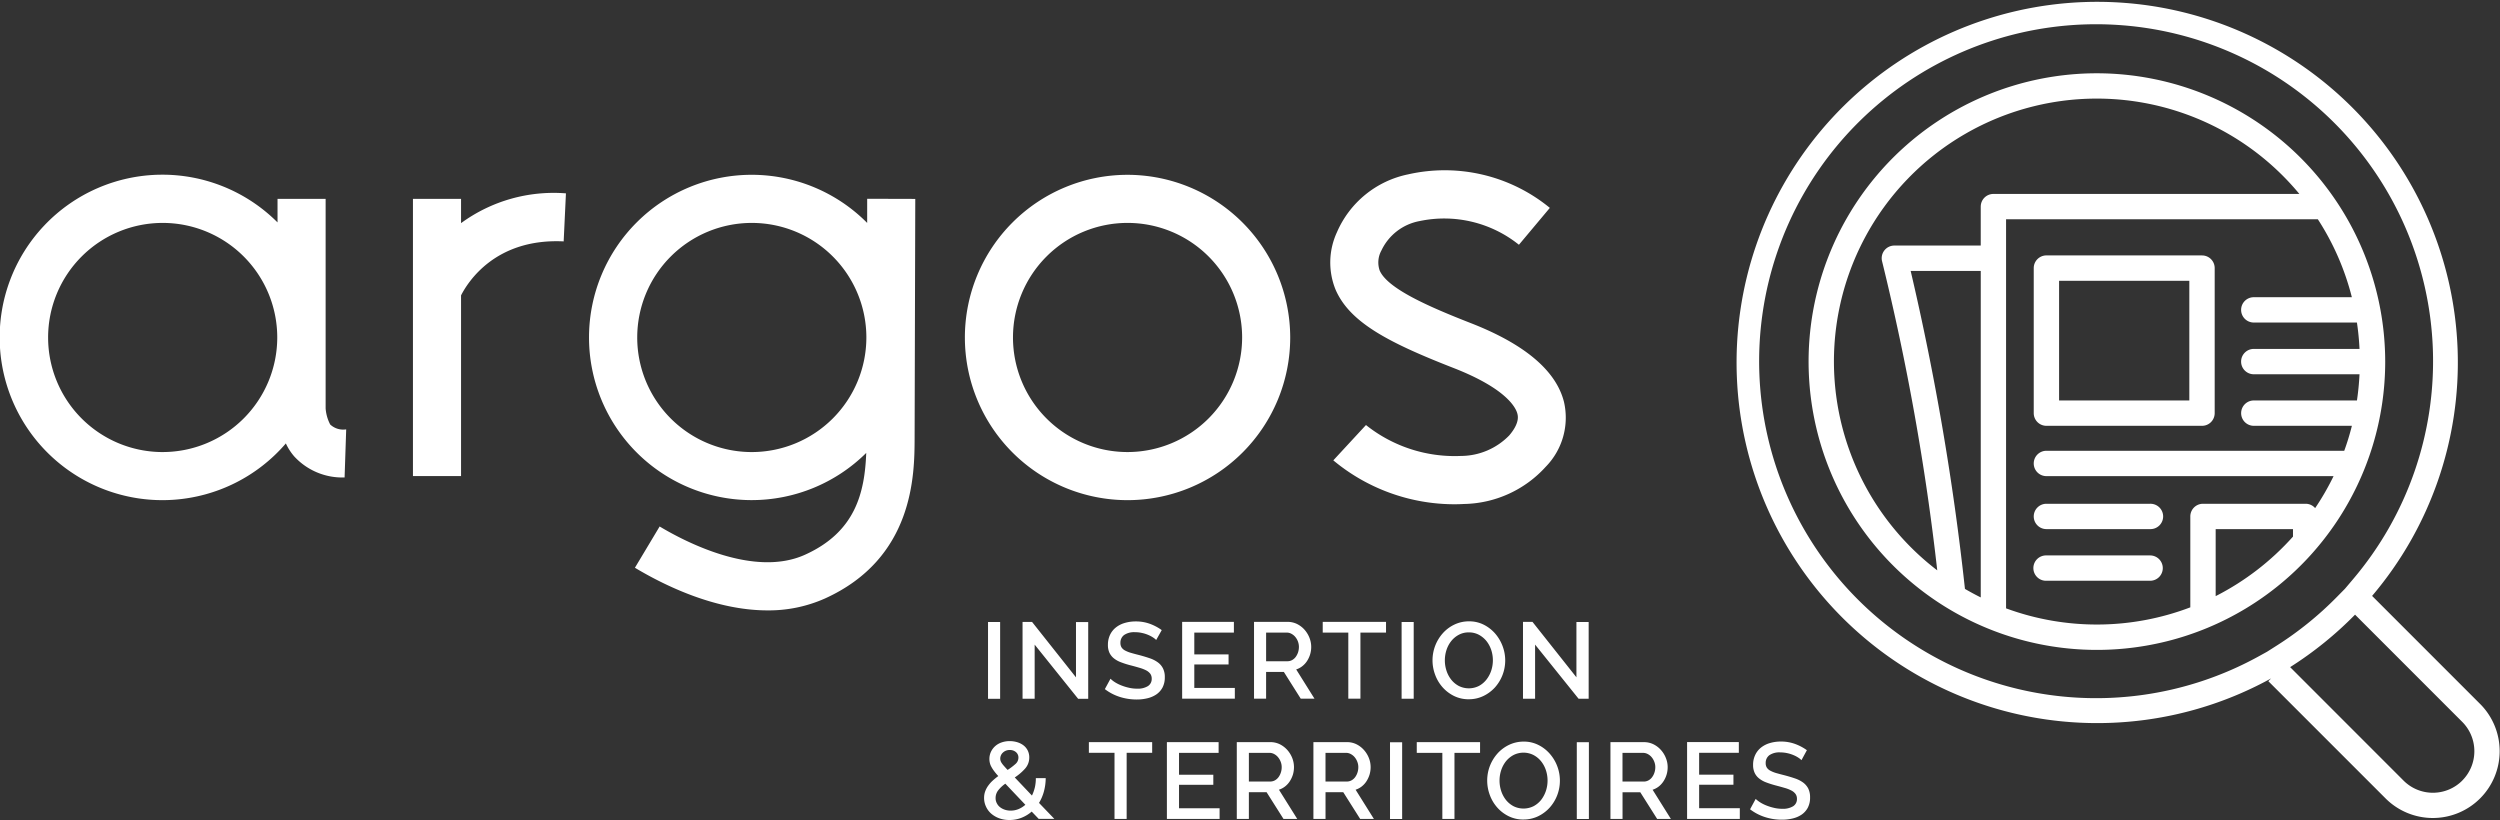 <svg xmlns="http://www.w3.org/2000/svg" width="234.531" height="76.938" viewBox="0 0 234.531 76.938">
  <rect x="0" y="0" width="234.531" height="76.938" fill="#333333" stroke="none"/>
<defs>
    <style>
      .cls-1 {
        fill: #fff;
        fill-rule: evenodd;
      }
    </style>
  </defs>
  <path id="Logo_ARGOS" data-name="Logo ARGOS" class="cls-1" d="M368.114,88.569h-9.678a1.189,1.189,0,1,0,0,2.378h9.2a23.292,23.292,0,0,1-.717,2.342H338.979a1.189,1.189,0,1,0,0,2.378h26.939a24.5,24.5,0,0,1-1.729,3,1.182,1.182,0,0,0-.89-0.407h-9.633a1.187,1.187,0,0,0-1.187,1.189v8.527a24.644,24.644,0,0,1-17.285.095v-36.5h29.249a24.468,24.468,0,0,1,3.19,7.311h-9.2a1.188,1.188,0,1,0,0,2.376h9.676q0.183,1.22.243,2.475h-9.919a1.189,1.189,0,1,0,0,2.378h9.919q-0.062,1.247-.241,2.461m-6,12.768a24.839,24.839,0,0,1-7.254,5.585v-6.284h7.254v0.7ZM332.817,70.38v3.656h-8.1a1.188,1.188,0,0,0-1.149,1.5,228.828,228.828,0,0,1,5.17,28.97,24.659,24.659,0,1,1,33.97-35.312h-28.7a1.187,1.187,0,0,0-1.189,1.189m0,36.663c-0.5-.25-1-0.518-1.482-0.8a248.054,248.054,0,0,0-5.093-29.83h6.575v30.63Zm10.9-49.171a27.047,27.047,0,1,0,27.043,27.047,27.081,27.081,0,0,0-27.043-27.047m6.177,46.42a1.189,1.189,0,0,1-1.19,1.188h-9.727a1.189,1.189,0,1,1,0-2.377h9.727a1.189,1.189,0,0,1,1.19,1.189M337.79,99.449a1.188,1.188,0,0,1,1.189-1.189h9.727a1.189,1.189,0,1,1,0,2.377h-9.727a1.191,1.191,0,0,1-1.189-1.189m14.6-10.88H340.168V77.34h12.218V88.569Zm1.189-13.607h-14.6a1.188,1.188,0,0,0-1.189,1.187V89.758a1.19,1.19,0,0,0,1.189,1.189h14.6a1.187,1.187,0,0,0,1.186-1.189V76.15a1.186,1.186,0,0,0-1.186-1.187m24.411,49.266a3.894,3.894,0,0,1-5.508,0l-10.639-10.644a34.08,34.08,0,0,0,6.09-4.923l10.055,10.059a3.9,3.9,0,0,1,0,5.506M359.679,112.14l-0.766.423a31.611,31.611,0,1,1,8.81-7.2l-0.738.871-0.753.764a31.722,31.722,0,0,1-5.667,4.579Zm19.987,4.9-10.134-10.136a33.832,33.832,0,1,0-9.472,7.738l-0.262.261,11,11a6.269,6.269,0,1,0,8.864-8.868M316,122.313a1.753,1.753,0,0,0-.3-0.239,2.748,2.748,0,0,0-.452-0.237,3.22,3.22,0,0,0-1.241-.253,1.653,1.653,0,0,0-1.017.262,0.885,0.885,0,0,0-.346.742,0.77,0.77,0,0,0,.112.432,0.9,0.9,0,0,0,.337.288,2.847,2.847,0,0,0,.555.22c0.224,0.064.486,0.133,0.783,0.208,0.353,0.095.675,0.19,0.97,0.293a2.81,2.81,0,0,1,.751.381,1.632,1.632,0,0,1,.483.563,1.8,1.8,0,0,1,.172.832,2.013,2.013,0,0,1-.212.966,1.856,1.856,0,0,1-.573.645,2.527,2.527,0,0,1-.84.364,4.188,4.188,0,0,1-1.014.118,5.144,5.144,0,0,1-1.6-.249,4.6,4.6,0,0,1-1.39-.727l0.527-.974a2.763,2.763,0,0,0,.375.294,3.449,3.449,0,0,0,.574.3,4.7,4.7,0,0,0,.727.234,3.418,3.418,0,0,0,.821.1,1.83,1.83,0,0,0,1.011-.237,0.788,0.788,0,0,0,.363-0.7,0.76,0.76,0,0,0-.135-0.458,1.111,1.111,0,0,0-.385-0.319,3.155,3.155,0,0,0-.621-0.243c-0.243-.071-0.519-0.148-0.831-0.23a8.688,8.688,0,0,1-.939-0.3,2.333,2.333,0,0,1-.665-0.382,1.456,1.456,0,0,1-.4-0.523,1.733,1.733,0,0,1-.138-0.725,2.117,2.117,0,0,1,.2-0.938,1.952,1.952,0,0,1,.547-0.692,2.426,2.426,0,0,1,.827-0.42,3.52,3.52,0,0,1,1.024-.143,3.8,3.8,0,0,1,1.364.234,4.548,4.548,0,0,1,1.084.578Zm-5.784,4.507v1.005h-4.946v-7.207h4.854v1.005H306.4v2.051h3.218v0.946H306.4v2.2h3.809Zm-11-2.5H301.2a0.908,0.908,0,0,0,.441-0.108,1.049,1.049,0,0,0,.34-0.294,1.452,1.452,0,0,0,.224-0.432,1.6,1.6,0,0,0,.083-0.517,1.335,1.335,0,0,0-.1-0.518,1.423,1.423,0,0,0-.251-0.426,1.2,1.2,0,0,0-.366-0.29,0.942,0.942,0,0,0-.432-0.107h-1.929v2.692Zm-1.136,3.51v-7.207h3.136a2,2,0,0,1,.9.2,2.3,2.3,0,0,1,.7.535,2.473,2.473,0,0,1,.463.751,2.3,2.3,0,0,1,.169.858,2.4,2.4,0,0,1-.387,1.319,1.994,1.994,0,0,1-.445.494,1.878,1.878,0,0,1-.581.308l1.715,2.74h-1.287l-1.585-2.506h-1.664v2.506h-1.136Zm-3.157-7.2h1.134v7.2h-1.134v-7.2Zm-7.248,3.595a3.121,3.121,0,0,0,.157.983,2.691,2.691,0,0,0,.45.842,2.287,2.287,0,0,0,.712.586,2.11,2.11,0,0,0,1.884-.012,2.25,2.25,0,0,0,.711-0.6,2.876,2.876,0,0,0,.441-0.844,3.088,3.088,0,0,0-.012-1.944,2.673,2.673,0,0,0-.456-0.832,2.264,2.264,0,0,0-.71-0.577,2.074,2.074,0,0,0-1.873.009,2.328,2.328,0,0,0-.712.594,2.716,2.716,0,0,0-.441.838,3.064,3.064,0,0,0-.151.961m2.243,3.653a3.079,3.079,0,0,1-1.385-.31,3.453,3.453,0,0,1-1.077-.822,3.68,3.68,0,0,1-.695-1.174,3.885,3.885,0,0,1-.243-1.347,3.814,3.814,0,0,1,.256-1.384,3.864,3.864,0,0,1,.716-1.166,3.467,3.467,0,0,1,1.088-.807,3.143,3.143,0,0,1,1.37-.3,2.979,2.979,0,0,1,1.386.322,3.443,3.443,0,0,1,1.07.835,3.833,3.833,0,0,1,.676,3.89,3.727,3.727,0,0,1-.716,1.161,3.479,3.479,0,0,1-1.08.8,3.147,3.147,0,0,1-1.366.3m-4.071-6.254h-2.4v6.2h-1.137v-6.2h-2.4v-1.005h5.938v1.005Zm-8.446-.994h1.138v7.2H277.4v-7.2Zm-6.049,3.686h1.989a0.911,0.911,0,0,0,.441-0.108,1.049,1.049,0,0,0,.34-0.294,1.449,1.449,0,0,0,.223-0.432,1.623,1.623,0,0,0,.082-0.517,1.371,1.371,0,0,0-.1-0.518,1.471,1.471,0,0,0-.253-0.426,1.2,1.2,0,0,0-.366-0.29,0.933,0.933,0,0,0-.432-0.107h-1.927v2.692Zm-1.138,3.51v-7.207h3.138a1.989,1.989,0,0,1,.9.2,2.314,2.314,0,0,1,.7.535,2.5,2.5,0,0,1,.464.751,2.337,2.337,0,0,1,.166.858,2.44,2.44,0,0,1-.1.7,2.555,2.555,0,0,1-.284.618,2,2,0,0,1-.447.494,1.879,1.879,0,0,1-.579.308l1.716,2.74H274.6l-1.585-2.506h-1.664v2.506h-1.138Zm-6.05-3.51h1.989a0.928,0.928,0,0,0,.443-0.108,1.063,1.063,0,0,0,.338-0.294,1.447,1.447,0,0,0,.222-0.432,1.57,1.57,0,0,0,.083-0.517,1.352,1.352,0,0,0-.1-0.518,1.5,1.5,0,0,0-.254-0.426,1.206,1.206,0,0,0-.364-0.29,0.95,0.95,0,0,0-.434-0.107h-1.927v2.692Zm-1.138,3.51v-7.207h3.138a2.01,2.01,0,0,1,.9.2,2.376,2.376,0,0,1,.7.535,2.554,2.554,0,0,1,.463.751,2.377,2.377,0,0,1,.165.858,2.51,2.51,0,0,1-.1.7,2.6,2.6,0,0,1-.286.618,2.022,2.022,0,0,1-.447.494,1.9,1.9,0,0,1-.578.308l1.716,2.74h-1.29l-1.585-2.506h-1.663v2.506h-1.138Zm-1.613-1.005v1.005h-4.944v-7.207h4.852v1.005h-3.714v2.051h3.217v0.946h-3.217v2.2h3.806Zm-6.325-5.2h-2.394v6.2h-1.139v-6.2h-2.405v-1.005h5.938v1.005Zm-14.252.548a0.665,0.665,0,0,0,.03.2,0.816,0.816,0,0,0,.107.213,2.091,2.091,0,0,0,.215.275q0.136,0.157.338,0.37a5.688,5.688,0,0,0,.742-0.562,0.788,0.788,0,0,0,.273-0.585,0.653,0.653,0,0,0-.23-0.522,0.849,0.849,0,0,0-.581-0.2,0.905,0.905,0,0,0-.641.239,0.767,0.767,0,0,0-.253.574m0.976,4.873a1.925,1.925,0,0,0,.733-0.142,2.236,2.236,0,0,0,.646-0.406l-1.878-1.979a3.054,3.054,0,0,0-.665.619,1.176,1.176,0,0,0-.249.732,1,1,0,0,0,.114.48,1.072,1.072,0,0,0,.3.372,1.5,1.5,0,0,0,.447.238,1.681,1.681,0,0,0,.549.086m2.639,0.781-0.661-.69a3.291,3.291,0,0,1-.98.589,3.058,3.058,0,0,1-1.112.2,2.72,2.72,0,0,1-.962-0.163,2.376,2.376,0,0,1-.754-0.441,1.947,1.947,0,0,1-.484-0.661,1.883,1.883,0,0,1-.175-0.806,1.766,1.766,0,0,1,.112-0.639,2.167,2.167,0,0,1,.3-0.544,2.907,2.907,0,0,1,.421-0.462,6.122,6.122,0,0,1,.5-0.406,4.984,4.984,0,0,1-.392-0.467,2.966,2.966,0,0,1-.258-0.4,1.354,1.354,0,0,1-.142-0.365,1.511,1.511,0,0,1-.043-0.37,1.577,1.577,0,0,1,.147-0.677,1.685,1.685,0,0,1,.4-0.532,1.739,1.739,0,0,1,.6-0.344,2.239,2.239,0,0,1,.757-0.123,2.412,2.412,0,0,1,.7.1,1.86,1.86,0,0,1,.589.294,1.4,1.4,0,0,1,.4.482,1.44,1.44,0,0,1,.147.654,1.545,1.545,0,0,1-.39,1.047,4.877,4.877,0,0,1-.97.831l1.612,1.7a3.708,3.708,0,0,0,.271-0.763,3.788,3.788,0,0,0,.094-0.873h0.925a4.868,4.868,0,0,1-.172,1.264,4.117,4.117,0,0,1-.456,1.061l1.441,1.5H244.45Zm46.562-16.356v5.076h-1.135v-7.207h0.892l4.121,5.2v-5.187h1.148v7.2h-0.944Zm-8.465,1.475a3.065,3.065,0,0,0,.157.983,2.651,2.651,0,0,0,.452.843,2.232,2.232,0,0,0,.711.585,2.1,2.1,0,0,0,1.882-.011,2.241,2.241,0,0,0,.71-0.606,2.772,2.772,0,0,0,.443-0.843,3.1,3.1,0,0,0-.011-1.944,2.726,2.726,0,0,0-.456-0.832,2.348,2.348,0,0,0-.712-0.579,1.976,1.976,0,0,0-.924-0.216,1.939,1.939,0,0,0-.949.228,2.284,2.284,0,0,0-.71.594,2.669,2.669,0,0,0-.442.837,3.123,3.123,0,0,0-.151.961m2.243,3.654a3.083,3.083,0,0,1-1.385-.31,3.5,3.5,0,0,1-1.077-.823,3.633,3.633,0,0,1-.695-1.174,3.839,3.839,0,0,1-.243-1.347,3.815,3.815,0,0,1,.974-2.55,3.425,3.425,0,0,1,1.086-.807,3.14,3.14,0,0,1,1.372-.3,3.014,3.014,0,0,1,1.385.321,3.546,3.546,0,0,1,1.071.838,3.9,3.9,0,0,1,.689,1.174,3.815,3.815,0,0,1,.243,1.332,3.8,3.8,0,0,1-.972,2.544,3.529,3.529,0,0,1-1.084.8,3.1,3.1,0,0,1-1.364.3m-6.3-7.249h1.135v7.2h-1.135v-7.2Zm-1.463.995h-2.4v6.2h-1.137v-6.2h-2.4v-1.006h5.938v1.006Zm-11.248,2.689h1.991a0.913,0.913,0,0,0,.441-0.106,1.065,1.065,0,0,0,.34-0.293,1.565,1.565,0,0,0,.224-0.432,1.7,1.7,0,0,0,.082-0.518,1.476,1.476,0,0,0-.351-0.944,1.211,1.211,0,0,0-.364-0.289,0.925,0.925,0,0,0-.434-0.107h-1.929v2.689Zm-1.134,3.512v-7.207h3.134a2.023,2.023,0,0,1,.9.2,2.361,2.361,0,0,1,.7.533,2.591,2.591,0,0,1,.463.753,2.335,2.335,0,0,1,.168.858,2.4,2.4,0,0,1-.1.7,2.446,2.446,0,0,1-.284.618,1.993,1.993,0,0,1-.446.492,1.8,1.8,0,0,1-.58.309l1.716,2.741h-1.29l-1.583-2.508h-1.665v2.508h-1.134Zm-1.8-1v1H257.9v-7.207h4.854v1.006h-3.714v2.05h3.215v0.944h-3.215v2.2h3.806Zm-7.379-4.506a1.63,1.63,0,0,0-.3-0.24,2.724,2.724,0,0,0-.45-0.237,3.043,3.043,0,0,0-.574-0.181,2.925,2.925,0,0,0-.669-0.073,1.657,1.657,0,0,0-1.015.263,0.886,0.886,0,0,0-.346.742,0.774,0.774,0,0,0,.112.432,0.9,0.9,0,0,0,.337.288,2.73,2.73,0,0,0,.557.218c0.224,0.066.482,0.135,0.783,0.21,0.35,0.095.673,0.191,0.966,0.293a2.759,2.759,0,0,1,.752.382,1.586,1.586,0,0,1,.482.562,1.773,1.773,0,0,1,.174.832,2.022,2.022,0,0,1-.213.966,1.829,1.829,0,0,1-.574.645,2.537,2.537,0,0,1-.838.364,4.2,4.2,0,0,1-1.014.117,5.223,5.223,0,0,1-1.595-.247,4.577,4.577,0,0,1-1.39-.728l0.529-.975a2.47,2.47,0,0,0,.373.3,3.375,3.375,0,0,0,.574.3,4.671,4.671,0,0,0,.725.234,3.408,3.408,0,0,0,.823.1,1.81,1.81,0,0,0,1.009-.237,0.788,0.788,0,0,0,.363-0.7,0.779,0.779,0,0,0-.131-0.458,1.167,1.167,0,0,0-.387-0.32,3.359,3.359,0,0,0-.621-0.241c-0.241-.071-0.519-0.15-0.831-0.23a7.94,7.94,0,0,1-.94-0.3,2.309,2.309,0,0,1-.664-0.379,1.506,1.506,0,0,1-.4-0.524,1.735,1.735,0,0,1-.134-0.725,2.162,2.162,0,0,1,.2-0.94,1.942,1.942,0,0,1,.548-0.689,2.39,2.39,0,0,1,.828-0.421,3.554,3.554,0,0,1,1.024-.144,3.823,3.823,0,0,1,1.366.234,4.574,4.574,0,0,1,1.082.579Zm-11.4.435v5.076h-1.136v-7.207h0.891l4.122,5.2v-5.187h1.147v7.2h-0.944Zm-4.375-2.12h1.136v7.2h-1.136v-7.2Zm52.329-14.574a10.6,10.6,0,0,1-7.685,3.5c-0.29.017-.585,0.026-0.88,0.026a17.785,17.785,0,0,1-11.372-4.119l3.064-3.314a13.348,13.348,0,0,0,8.921,2.9,6.352,6.352,0,0,0,4.519-1.925c0.987-1.157.819-1.822,0.763-2.039-0.128-.506-0.935-2.314-5.985-4.286-6.162-2.406-9.753-4.29-11.076-7.366a6.76,6.76,0,0,1,.131-5.362,9.311,9.311,0,0,1,6.676-5.437,15.545,15.545,0,0,1,13.3,3.144l-2.9,3.46a11.2,11.2,0,0,0-9.311-2.224,4.956,4.956,0,0,0-3.587,2.757,2.317,2.317,0,0,0-.166,1.88c0.729,1.691,4.553,3.377,8.573,4.946,5.05,1.974,7.985,4.458,8.719,7.388a6.585,6.585,0,0,1-1.7,6.067M190.252,71.933a14.709,14.709,0,0,1,9.84-2.794l-0.213,4.507c-6.42-.312-9,3.833-9.627,5.065V95.664H185.74V69.657h4.512v2.276Zm27.276,21.476a10.748,10.748,0,1,1,10.748-10.747,10.76,10.76,0,0,1-10.748,10.747m10.819-21.5a15.259,15.259,0,1,0-.083,21.58c-0.146,3.755-1.02,7.418-5.749,9.554S211.4,101.9,208.882,100.39l-2.319,3.872c2.835,1.7,7.581,4,12.438,4a12.944,12.944,0,0,0,5.37-1.107c8.388-3.788,8.42-11.654,8.431-15.05,0-.263.062-22.445,0.062-22.445l-4.512-.013s0,0.873,0,2.262m-66.086,21.5A10.748,10.748,0,1,1,173.01,82.661a10.76,10.76,0,0,1-10.749,10.747m15.287-4.114V69.657h-4.512v2.209a15.266,15.266,0,1,0,.781,20.733,5.137,5.137,0,0,0,.783,1.215,6.124,6.124,0,0,0,4.727,1.977l0.15-4.51a1.787,1.787,0,0,1-1.5-.458,3.852,3.852,0,0,1-.43-1.529m75.229,4.114a10.748,10.748,0,1,1,10.751-10.747,10.76,10.76,0,0,1-10.751,10.747m0-26.008a15.26,15.26,0,1,0,15.262,15.261A15.279,15.279,0,0,0,252.777,67.4" transform="translate(-147 -51)"/>
</svg>
